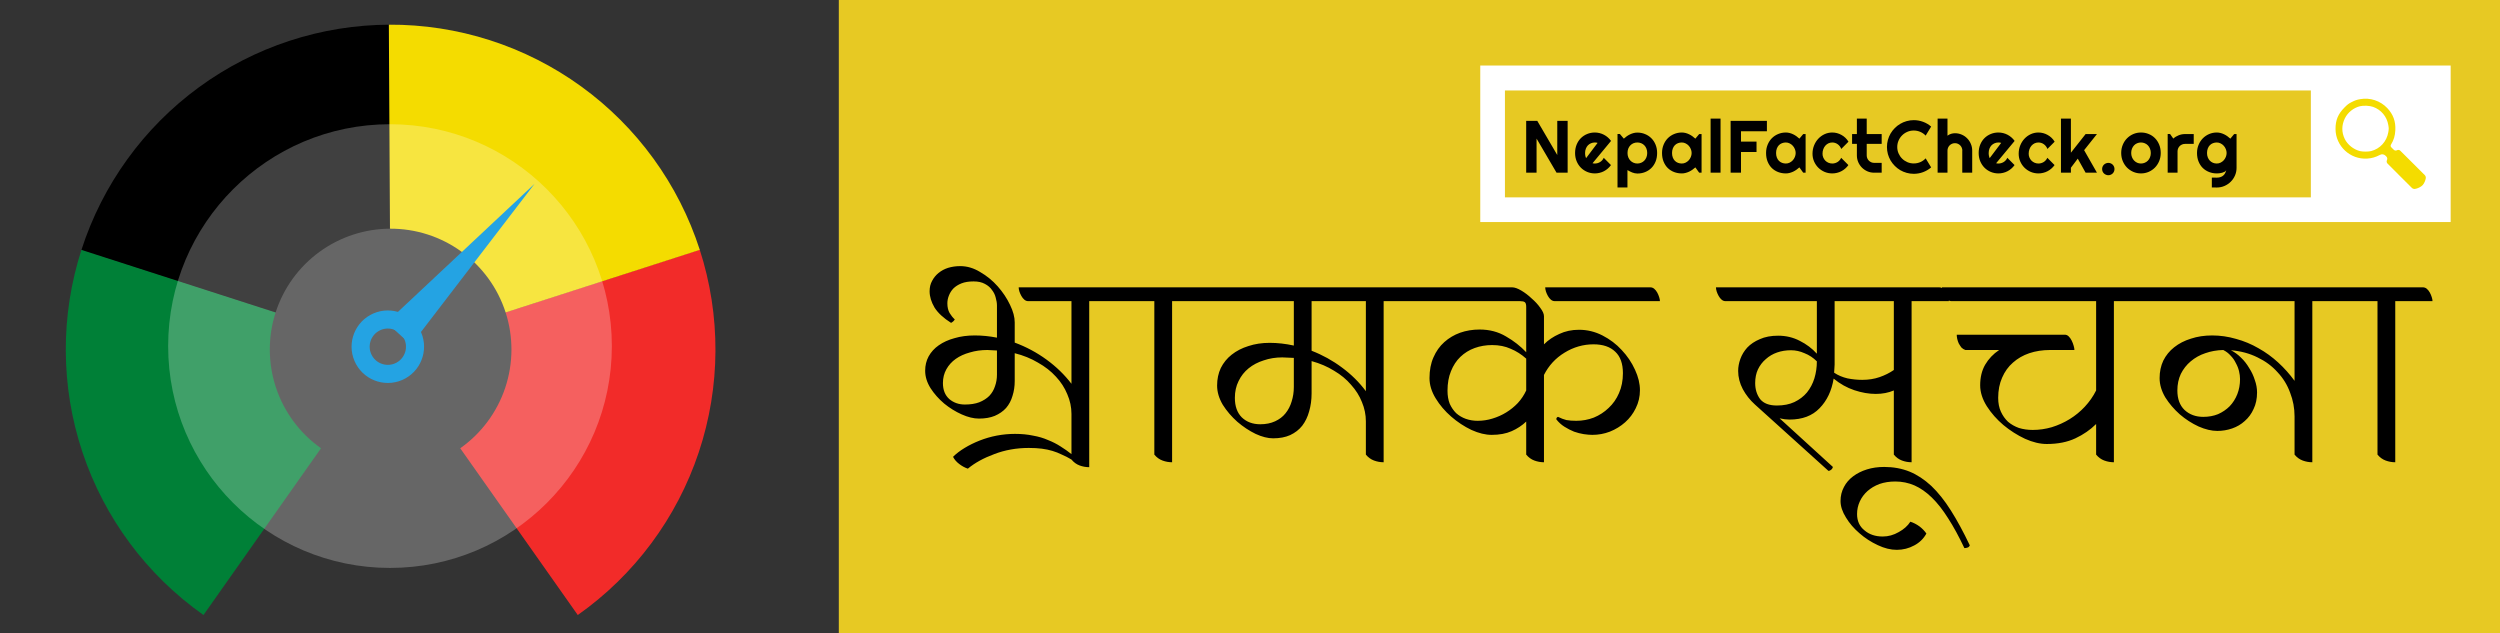 <svg width="304" height="77" viewBox="0 0 304 77" fill="none" xmlns="http://www.w3.org/2000/svg">
<rect x="0" y="0" width="304" height="77" fill="#333333" stroke="none"/>
<g clip-path="url(#clip0)">
<rect x="102" width="202" height="77" fill="#E7C923"/>
<path d="M116.76 32.36C117.6 32.36 118.41 32.6 119.19 33.08C119.99 33.54 120.7 34.12 121.32 34.82C121.94 35.52 122.44 36.27 122.82 37.07C123.2 37.85 123.39 38.56 123.39 39.2V41.66C124.79 42.18 126.08 42.87 127.26 43.73C128.44 44.59 129.45 45.57 130.29 46.67V36.62H125.04C124.86 36.62 124.7 36.56 124.56 36.44C124.42 36.32 124.3 36.17 124.2 35.99C124.1 35.81 124.02 35.63 123.96 35.45C123.9 35.25 123.87 35.08 123.87 34.94H135.81C135.99 34.94 136.15 35 136.29 35.12C136.43 35.24 136.55 35.39 136.65 35.57C136.75 35.75 136.83 35.94 136.89 36.14C136.95 36.32 136.98 36.48 136.98 36.62H132.45V56.81C132.05 56.81 131.66 56.74 131.28 56.6C130.9 56.46 130.57 56.22 130.29 55.88C129.89 55.64 129.5 55.44 129.12 55.28C128.76 55.1 128.38 54.95 127.98 54.83C127.58 54.71 127.15 54.62 126.69 54.56C126.23 54.5 125.7 54.47 125.1 54.47C123.6 54.47 122.2 54.72 120.9 55.22C119.6 55.7 118.53 56.29 117.69 56.99C117.33 56.87 116.98 56.68 116.64 56.42C116.3 56.16 116.05 55.87 115.89 55.55C116.27 55.17 116.74 54.81 117.3 54.47C117.86 54.13 118.47 53.83 119.13 53.57C119.79 53.31 120.48 53.11 121.2 52.97C121.94 52.83 122.68 52.76 123.42 52.76C124.22 52.76 124.95 52.83 125.61 52.97C126.29 53.09 126.9 53.27 127.44 53.51C128 53.73 128.51 53.99 128.97 54.29C129.45 54.59 129.89 54.9 130.29 55.22V50.33C130.29 49.51 130.12 48.71 129.78 47.93C129.46 47.15 129 46.44 128.4 45.8C127.8 45.14 127.07 44.57 126.21 44.09C125.37 43.59 124.43 43.21 123.39 42.95V46.34C123.39 46.98 123.3 47.58 123.12 48.14C122.96 48.7 122.7 49.19 122.34 49.61C121.98 50.01 121.52 50.33 120.96 50.57C120.42 50.79 119.78 50.9 119.04 50.9C118.4 50.9 117.7 50.73 116.94 50.39C116.18 50.05 115.47 49.61 114.81 49.07C114.15 48.51 113.6 47.89 113.16 47.21C112.72 46.51 112.5 45.8 112.5 45.08C112.5 44.44 112.64 43.86 112.92 43.34C113.22 42.8 113.63 42.35 114.15 41.99C114.69 41.61 115.33 41.32 116.07 41.12C116.81 40.9 117.63 40.79 118.53 40.79C119.43 40.79 120.33 40.88 121.23 41.06V37.16C121.23 36.86 121.18 36.54 121.08 36.2C121 35.86 120.85 35.55 120.63 35.27C120.43 34.97 120.14 34.72 119.76 34.52C119.4 34.32 118.94 34.22 118.38 34.22C117.8 34.22 117.31 34.3 116.91 34.46C116.51 34.62 116.18 34.83 115.92 35.09C115.68 35.35 115.5 35.64 115.38 35.96C115.26 36.26 115.2 36.57 115.2 36.89C115.2 37.35 115.29 37.74 115.47 38.06C115.65 38.36 115.86 38.62 116.1 38.84C116.02 39 115.87 39.14 115.65 39.26C114.73 38.68 114.06 38.06 113.64 37.4C113.24 36.72 113.04 36.06 113.04 35.42C113.04 34.94 113.14 34.52 113.34 34.16C113.54 33.78 113.8 33.46 114.12 33.2C114.46 32.92 114.85 32.71 115.29 32.57C115.75 32.43 116.24 32.36 116.76 32.36ZM117.33 49.19C118.01 49.19 118.59 49.1 119.07 48.92C119.57 48.72 119.98 48.46 120.3 48.14C120.62 47.8 120.85 47.41 120.99 46.97C121.15 46.53 121.23 46.06 121.23 45.56V42.62C121.03 42.6 120.83 42.59 120.63 42.59C120.45 42.57 120.26 42.56 120.06 42.56C119.3 42.56 118.59 42.66 117.93 42.86C117.27 43.04 116.7 43.3 116.22 43.64C115.74 43.98 115.36 44.4 115.08 44.9C114.8 45.4 114.66 45.96 114.66 46.58C114.66 47.42 114.92 48.07 115.44 48.53C115.96 48.97 116.59 49.19 117.33 49.19ZM142.527 36.62V56.21C142.127 56.21 141.737 56.14 141.357 56C140.977 55.86 140.647 55.62 140.367 55.28V36.62H136.707C136.527 36.62 136.367 36.56 136.227 36.44C136.087 36.32 135.967 36.17 135.867 35.99C135.767 35.81 135.687 35.63 135.627 35.45C135.567 35.25 135.537 35.08 135.537 34.94H145.887C146.067 34.94 146.227 35 146.367 35.12C146.507 35.24 146.627 35.39 146.727 35.57C146.827 35.75 146.907 35.94 146.967 36.14C147.027 36.32 147.057 36.48 147.057 36.62H142.527ZM154.81 53.3C154.17 53.3 153.46 53.12 152.68 52.76C151.9 52.38 151.16 51.89 150.46 51.29C149.76 50.67 149.17 49.98 148.69 49.22C148.23 48.44 148 47.66 148 46.88C148 46.1 148.15 45.39 148.45 44.75C148.77 44.11 149.21 43.57 149.77 43.13C150.35 42.67 151.03 42.32 151.81 42.08C152.59 41.82 153.45 41.69 154.39 41.69C155.35 41.69 156.33 41.8 157.33 42.02V36.62H146.8C146.62 36.62 146.46 36.56 146.32 36.44C146.18 36.32 146.06 36.17 145.96 35.99C145.86 35.81 145.78 35.63 145.72 35.45C145.66 35.25 145.63 35.08 145.63 34.94H171.61C171.79 34.94 171.95 35 172.09 35.12C172.23 35.24 172.35 35.39 172.45 35.57C172.55 35.75 172.63 35.94 172.69 36.14C172.75 36.32 172.78 36.48 172.78 36.62H168.25V56.21C167.85 56.21 167.46 56.14 167.08 56C166.7 55.86 166.37 55.62 166.09 55.28V51.23C166.09 50.43 165.93 49.65 165.61 48.89C165.31 48.13 164.87 47.43 164.29 46.79C163.73 46.13 163.04 45.56 162.22 45.08C161.42 44.58 160.51 44.19 159.49 43.91V47.84C159.49 48.62 159.39 49.35 159.19 50.03C159.01 50.69 158.73 51.27 158.35 51.77C157.97 52.25 157.48 52.63 156.88 52.91C156.3 53.17 155.61 53.3 154.81 53.3ZM159.49 42.65C160.83 43.17 162.06 43.85 163.18 44.69C164.32 45.53 165.29 46.49 166.09 47.57V36.62H159.49V42.65ZM153.25 51.59C153.93 51.59 154.53 51.47 155.05 51.23C155.57 50.99 155.99 50.67 156.31 50.27C156.65 49.85 156.9 49.37 157.06 48.83C157.24 48.27 157.33 47.68 157.33 47.06V43.52C157.11 43.5 156.88 43.49 156.64 43.49C156.4 43.47 156.16 43.46 155.92 43.46C155.12 43.46 154.37 43.58 153.67 43.82C152.97 44.04 152.36 44.36 151.84 44.78C151.32 45.2 150.91 45.72 150.61 46.34C150.31 46.94 150.16 47.62 150.16 48.38C150.16 49.4 150.44 50.19 151 50.75C151.58 51.31 152.33 51.59 153.25 51.59ZM185.587 51.26C185.087 51.74 184.497 52.13 183.817 52.43C183.137 52.73 182.327 52.88 181.387 52.88C180.627 52.88 179.807 52.68 178.927 52.28C178.047 51.86 177.227 51.32 176.467 50.66C175.707 50 175.077 49.26 174.577 48.44C174.077 47.62 173.827 46.8 173.827 45.98C173.827 45.02 173.987 44.18 174.307 43.46C174.627 42.72 175.067 42.1 175.627 41.6C176.187 41.1 176.827 40.72 177.547 40.46C178.287 40.2 179.077 40.07 179.917 40.07C181.117 40.07 182.187 40.35 183.127 40.91C184.067 41.45 184.887 42.09 185.587 42.83V37.31C185.587 37.01 185.527 36.82 185.407 36.74C185.307 36.66 185.117 36.62 184.837 36.62H172.507C172.327 36.62 172.167 36.56 172.027 36.44C171.887 36.32 171.767 36.17 171.667 35.99C171.567 35.81 171.487 35.63 171.427 35.45C171.367 35.25 171.337 35.08 171.337 34.94H183.877C184.177 34.94 184.547 35.07 184.987 35.33C185.427 35.59 185.847 35.91 186.247 36.29C186.667 36.65 187.017 37.03 187.297 37.43C187.597 37.83 187.747 38.17 187.747 38.45V41.87C188.267 41.35 188.887 40.93 189.607 40.61C190.327 40.27 191.127 40.1 192.007 40.1C193.007 40.1 193.957 40.33 194.857 40.79C195.757 41.25 196.537 41.84 197.197 42.56C197.877 43.28 198.417 44.08 198.817 44.96C199.217 45.82 199.417 46.65 199.417 47.45C199.417 48.23 199.247 48.96 198.907 49.64C198.587 50.3 198.157 50.87 197.617 51.35C197.077 51.83 196.457 52.21 195.757 52.49C195.077 52.75 194.367 52.88 193.627 52.88C193.327 52.88 192.977 52.85 192.577 52.79C192.197 52.73 191.807 52.63 191.407 52.49C191.007 52.33 190.617 52.13 190.237 51.89C189.857 51.65 189.527 51.35 189.247 50.99C189.247 50.83 189.317 50.73 189.457 50.69C189.817 50.87 190.157 51 190.477 51.08C190.817 51.14 191.217 51.17 191.677 51.17C192.417 51.17 193.127 51.04 193.807 50.78C194.487 50.5 195.087 50.11 195.607 49.61C196.147 49.11 196.567 48.51 196.867 47.81C197.187 47.09 197.347 46.28 197.347 45.38C197.347 44.22 197.037 43.35 196.417 42.77C195.797 42.17 194.917 41.87 193.777 41.87C192.517 41.87 191.337 42.21 190.237 42.89C189.157 43.55 188.327 44.45 187.747 45.59V56.21C187.347 56.21 186.957 56.14 186.577 56C186.197 55.86 185.867 55.62 185.587 55.28V51.26ZM179.677 51.17C180.297 51.17 180.897 51.08 181.477 50.9C182.077 50.72 182.637 50.47 183.157 50.15C183.677 49.83 184.147 49.45 184.567 49.01C184.987 48.55 185.327 48.04 185.587 47.48V43.61C185.007 43.09 184.377 42.69 183.697 42.41C183.037 42.11 182.287 41.96 181.447 41.96C180.687 41.96 179.977 42.08 179.317 42.32C178.657 42.56 178.077 42.92 177.577 43.4C177.097 43.86 176.717 44.44 176.437 45.14C176.157 45.82 176.017 46.61 176.017 47.51C176.017 48.11 176.107 48.64 176.287 49.1C176.487 49.54 176.747 49.92 177.067 50.24C177.407 50.54 177.797 50.77 178.237 50.93C178.697 51.09 179.177 51.17 179.677 51.17ZM200.677 34.94C200.857 34.94 201.017 35 201.157 35.12C201.297 35.24 201.417 35.39 201.517 35.57C201.617 35.75 201.697 35.94 201.757 36.14C201.817 36.32 201.847 36.48 201.847 36.62H189.067C188.887 36.62 188.727 36.56 188.587 36.44C188.447 36.32 188.327 36.17 188.227 35.99C188.127 35.81 188.047 35.63 187.987 35.45C187.927 35.25 187.897 35.08 187.897 34.94H200.677ZM209.83 36.62C209.65 36.62 209.49 36.56 209.35 36.44C209.21 36.32 209.09 36.17 208.99 35.99C208.89 35.81 208.81 35.63 208.75 35.45C208.69 35.25 208.66 35.08 208.66 34.94H235.81C235.99 34.94 236.15 35 236.29 35.12C236.43 35.24 236.55 35.39 236.65 35.57C236.75 35.75 236.83 35.94 236.89 36.14C236.95 36.32 236.98 36.48 236.98 36.62H232.45V56.21C232.05 56.21 231.66 56.14 231.28 56C230.9 55.86 230.57 55.62 230.29 55.28V47.48C229.63 47.76 228.9 47.9 228.1 47.9C227.26 47.9 226.39 47.75 225.49 47.45C224.59 47.15 223.75 46.68 222.97 46.04C222.73 47.52 222.16 48.72 221.26 49.64C220.38 50.56 219.16 51.02 217.6 51.02C217.24 51.02 216.84 50.97 216.4 50.87L222.88 56.78C222.84 56.94 222.76 57.06 222.64 57.14C222.54 57.22 222.44 57.26 222.34 57.26L213.4 49.19C212.8 48.65 212.31 48.03 211.93 47.33C211.55 46.61 211.36 45.87 211.36 45.11C211.36 44.63 211.45 44.14 211.63 43.64C211.81 43.14 212.09 42.68 212.47 42.26C212.87 41.84 213.38 41.5 214 41.24C214.62 40.96 215.36 40.82 216.22 40.82C217.18 40.82 218.06 41.03 218.86 41.45C219.66 41.85 220.35 42.37 220.93 43.01V36.62H209.83ZM223.09 36.62V44.33C223.09 44.49 223.08 44.66 223.06 44.84C223.06 45 223.05 45.16 223.03 45.32C223.51 45.64 224.05 45.87 224.65 46.01C225.25 46.13 225.85 46.19 226.45 46.19C227.21 46.19 227.91 46.08 228.55 45.86C229.19 45.64 229.77 45.35 230.29 44.99V36.62H223.09ZM216.07 49.31C216.89 49.31 217.6 49.17 218.2 48.89C218.82 48.59 219.33 48.2 219.73 47.72C220.13 47.22 220.43 46.65 220.63 46.01C220.83 45.35 220.93 44.66 220.93 43.94C220.49 43.5 219.99 43.17 219.43 42.95C218.89 42.71 218.34 42.59 217.78 42.59C217.18 42.59 216.62 42.68 216.1 42.86C215.58 43.04 215.12 43.31 214.72 43.67C214.32 44.01 214 44.43 213.76 44.93C213.54 45.41 213.43 45.96 213.43 46.58C213.43 47.34 213.63 47.99 214.03 48.53C214.45 49.05 215.13 49.31 216.07 49.31ZM223.809 60.92C223.809 60.3 223.949 59.73 224.229 59.21C224.489 58.71 224.859 58.28 225.339 57.92C225.819 57.56 226.379 57.28 227.019 57.08C227.659 56.88 228.359 56.78 229.119 56.78C230.239 56.78 231.269 56.97 232.209 57.35C233.129 57.73 234.009 58.31 234.849 59.09C235.669 59.87 236.459 60.86 237.219 62.06C237.979 63.26 238.749 64.68 239.529 66.32C239.449 66.48 239.349 66.57 239.229 66.59C239.109 66.63 238.989 66.65 238.869 66.65C238.209 65.25 237.549 64.04 236.889 63.02C236.249 62 235.589 61.16 234.909 60.5C234.229 59.84 233.529 59.35 232.809 59.03C232.069 58.71 231.289 58.55 230.469 58.55C229.769 58.55 229.129 58.65 228.549 58.85C227.969 59.07 227.479 59.36 227.079 59.72C226.679 60.08 226.369 60.5 226.149 60.98C225.929 61.46 225.819 61.97 225.819 62.51C225.819 63.35 226.119 64.01 226.719 64.49C227.299 64.99 228.039 65.24 228.939 65.24C229.619 65.24 230.269 65.06 230.889 64.7C231.509 64.36 231.979 63.94 232.299 63.44C232.679 63.56 233.049 63.75 233.409 64.01C233.749 64.27 234.029 64.56 234.249 64.88C233.909 65.5 233.419 65.98 232.779 66.32C232.119 66.68 231.409 66.86 230.649 66.86C229.909 66.86 229.139 66.67 228.339 66.29C227.519 65.91 226.779 65.43 226.119 64.85C225.439 64.27 224.889 63.63 224.469 62.93C224.029 62.23 223.809 61.56 223.809 60.92ZM257.049 36.62V56.21C256.649 56.21 256.259 56.14 255.879 56C255.499 55.86 255.169 55.62 254.889 55.28V51.56C254.189 52.26 253.349 52.84 252.369 53.3C251.389 53.76 250.229 53.99 248.889 53.99C248.069 53.99 247.189 53.78 246.249 53.36C245.309 52.92 244.429 52.36 243.609 51.68C242.809 51 242.139 50.24 241.599 49.4C241.059 48.54 240.789 47.69 240.789 46.85C240.789 45.89 240.989 45.06 241.389 44.36C241.809 43.64 242.379 43.04 243.099 42.56H238.989C238.809 42.5 238.649 42.4 238.509 42.26C238.389 42.1 238.279 41.93 238.179 41.75C238.099 41.57 238.039 41.39 237.999 41.21C237.959 41.01 237.939 40.84 237.939 40.7H251.079C251.259 40.7 251.419 40.77 251.559 40.91C251.699 41.05 251.819 41.22 251.919 41.42C252.019 41.62 252.099 41.83 252.159 42.05C252.219 42.25 252.249 42.42 252.249 42.56H249.279C248.379 42.56 247.539 42.69 246.759 42.95C245.999 43.21 245.339 43.59 244.779 44.09C244.219 44.57 243.779 45.18 243.459 45.92C243.139 46.64 242.979 47.46 242.979 48.38C242.979 49.02 243.089 49.58 243.309 50.06C243.529 50.54 243.819 50.95 244.179 51.29C244.559 51.61 244.999 51.86 245.499 52.04C246.019 52.2 246.579 52.28 247.179 52.28C247.959 52.28 248.729 52.17 249.489 51.95C250.269 51.71 250.999 51.38 251.679 50.96C252.359 50.54 252.969 50.04 253.509 49.46C254.069 48.86 254.529 48.2 254.889 47.48V36.62H237.309C237.129 36.62 236.969 36.56 236.829 36.44C236.689 36.32 236.569 36.17 236.469 35.99C236.369 35.81 236.289 35.63 236.229 35.45C236.169 35.25 236.139 35.08 236.139 34.94H260.409C260.589 34.94 260.749 35 260.889 35.12C261.029 35.24 261.149 35.39 261.249 35.57C261.349 35.75 261.429 35.94 261.489 36.14C261.549 36.32 261.579 36.48 261.579 36.62H257.049ZM279.018 50.63C279.018 49.63 278.838 48.67 278.478 47.75C278.138 46.81 277.628 45.98 276.948 45.26C276.288 44.52 275.478 43.92 274.518 43.46C273.558 42.98 272.478 42.69 271.278 42.59C271.718 42.81 272.128 43.11 272.508 43.49C272.888 43.85 273.218 44.27 273.498 44.75C273.798 45.21 274.028 45.7 274.188 46.22C274.368 46.72 274.458 47.22 274.458 47.72C274.458 48.48 274.318 49.15 274.038 49.73C273.778 50.31 273.418 50.8 272.958 51.2C272.518 51.6 272.008 51.9 271.428 52.1C270.848 52.3 270.248 52.4 269.628 52.4C268.928 52.4 268.168 52.22 267.348 51.86C266.528 51.48 265.768 50.99 265.068 50.39C264.368 49.77 263.778 49.08 263.298 48.32C262.838 47.54 262.608 46.76 262.608 45.98C262.608 45.2 262.758 44.49 263.058 43.85C263.378 43.21 263.818 42.67 264.378 42.23C264.958 41.77 265.638 41.42 266.418 41.18C267.198 40.92 268.058 40.79 268.998 40.79C269.978 40.79 270.948 40.93 271.908 41.21C272.868 41.47 273.778 41.85 274.638 42.35C275.498 42.83 276.298 43.41 277.038 44.09C277.778 44.77 278.438 45.51 279.018 46.31V36.62H261.288C261.108 36.62 260.948 36.56 260.808 36.44C260.668 36.32 260.548 36.17 260.448 35.99C260.348 35.81 260.278 35.63 260.238 35.45C260.178 35.25 260.148 35.08 260.148 34.94H284.538C284.698 34.94 284.848 35 284.988 35.12C285.128 35.24 285.248 35.39 285.348 35.57C285.468 35.75 285.558 35.94 285.618 36.14C285.678 36.32 285.708 36.48 285.708 36.62H281.178V56.21C280.778 56.21 280.388 56.14 280.008 56C279.628 55.86 279.298 55.62 279.018 55.28V50.63ZM272.388 46.1C272.388 45.8 272.348 45.48 272.268 45.14C272.188 44.8 272.058 44.47 271.878 44.15C271.718 43.81 271.508 43.51 271.248 43.25C271.008 42.97 270.708 42.74 270.348 42.56C269.568 42.58 268.838 42.71 268.158 42.95C267.498 43.17 266.908 43.5 266.388 43.94C265.888 44.36 265.488 44.87 265.188 45.47C264.908 46.07 264.768 46.74 264.768 47.48C264.768 48.5 265.058 49.29 265.638 49.85C266.238 50.41 266.998 50.69 267.918 50.69C268.578 50.69 269.178 50.58 269.718 50.36C270.258 50.12 270.728 49.8 271.128 49.4C271.528 48.98 271.838 48.49 272.058 47.93C272.278 47.37 272.388 46.76 272.388 46.1ZM291.263 36.62V56.21C290.863 56.21 290.473 56.14 290.093 56C289.713 55.86 289.383 55.62 289.103 55.28V36.62H285.443C285.263 36.62 285.103 36.56 284.963 36.44C284.823 36.32 284.703 36.17 284.603 35.99C284.503 35.81 284.423 35.63 284.363 35.45C284.303 35.25 284.273 35.08 284.273 34.94H294.623C294.803 34.94 294.963 35 295.103 35.12C295.243 35.24 295.363 35.39 295.463 35.57C295.563 35.75 295.643 35.94 295.703 36.14C295.763 36.32 295.793 36.48 295.793 36.62H291.263Z" fill="black"/>
<path fill-rule="evenodd" clip-rule="evenodd" d="M298 7.968H180V27H298V7.968ZM281 11H183V24H281V11Z" fill="white"/>
<path d="M287.008 12.056C286.56 12.137 286.397 12.192 285.927 12.431C285.592 12.602 285.443 12.715 285.09 13.071C284.312 13.852 283.996 14.605 284 15.688C284.009 17.767 285.787 19.423 287.863 19.283C288.41 19.247 288.862 19.116 289.373 18.85L289.415 18.828C289.635 18.712 289.904 18.754 290.079 18.931V18.931L290.186 19.039C290.298 19.153 290.326 19.325 290.255 19.468V19.468V19.468C290.185 19.611 290.213 19.783 290.326 19.895L291.784 21.354L293.274 22.839C293.375 22.941 293.518 22.99 293.661 22.973V22.973C293.964 22.937 294.412 22.716 294.593 22.513C294.783 22.296 294.946 21.931 294.977 21.656V21.656C294.992 21.519 294.943 21.383 294.846 21.286L293.349 19.793L291.87 18.322C291.766 18.218 291.605 18.196 291.477 18.268V18.268V18.268C291.348 18.34 291.188 18.318 291.084 18.214L290.948 18.079L290.774 17.903C290.693 17.821 290.679 17.694 290.74 17.596V17.596C291.092 17.005 291.237 16.527 291.273 15.819C291.323 14.759 291.015 13.911 290.296 13.148C289.455 12.255 288.202 11.84 287.008 12.056ZM288.564 12.995C289.545 13.338 290.242 14.168 290.418 15.205C290.486 15.611 290.486 15.674 290.418 16.08C290.224 17.208 289.414 18.097 288.324 18.372C287.98 18.457 287.311 18.457 286.967 18.372C286.194 18.178 285.461 17.591 285.126 16.906C284.724 16.08 284.728 15.223 285.14 14.38C285.488 13.676 286.189 13.112 286.967 12.918C287.393 12.81 288.148 12.846 288.564 12.995Z" fill="#F4DC00"/>
<path d="M190.625 21H189.276L186.846 16.852V21H185.584V14.698H186.934L189.364 18.851V14.698H190.625V21ZM193.653 19.849C193.7 19.863 193.746 19.873 193.793 19.879C193.84 19.882 193.887 19.884 193.934 19.884C194.051 19.884 194.164 19.868 194.272 19.835C194.381 19.803 194.482 19.758 194.576 19.699C194.672 19.638 194.757 19.564 194.83 19.48C194.907 19.392 194.968 19.295 195.015 19.189L195.894 20.073C195.783 20.231 195.654 20.373 195.507 20.499C195.364 20.625 195.207 20.732 195.037 20.82C194.87 20.908 194.693 20.974 194.505 21.018C194.321 21.064 194.13 21.088 193.934 21.088C193.603 21.088 193.291 21.026 192.998 20.903C192.708 20.78 192.453 20.609 192.233 20.389C192.016 20.169 191.845 19.909 191.719 19.607C191.593 19.302 191.53 18.968 191.53 18.605C191.53 18.233 191.593 17.893 191.719 17.585C191.845 17.278 192.016 17.016 192.233 16.799C192.453 16.582 192.708 16.414 192.998 16.294C193.291 16.173 193.603 16.113 193.934 16.113C194.13 16.113 194.322 16.137 194.51 16.184C194.697 16.23 194.874 16.298 195.041 16.386C195.211 16.474 195.369 16.582 195.516 16.711C195.662 16.837 195.791 16.979 195.903 17.137L193.653 19.849ZM194.268 17.375C194.212 17.354 194.157 17.341 194.101 17.335C194.048 17.329 193.992 17.326 193.934 17.326C193.77 17.326 193.615 17.357 193.468 17.419C193.325 17.477 193.199 17.562 193.09 17.673C192.985 17.785 192.901 17.919 192.84 18.078C192.778 18.233 192.747 18.409 192.747 18.605C192.747 18.649 192.749 18.699 192.752 18.754C192.758 18.81 192.765 18.867 192.774 18.926C192.785 18.981 192.799 19.036 192.813 19.088C192.828 19.141 192.847 19.188 192.87 19.229L194.268 17.375ZM197.898 22.793H196.689V16.294H196.979L197.458 16.86C197.567 16.758 197.685 16.661 197.814 16.57C197.943 16.48 198.076 16.402 198.214 16.337C198.355 16.27 198.5 16.217 198.649 16.179C198.798 16.141 198.949 16.122 199.102 16.122C199.433 16.122 199.743 16.182 200.033 16.302C200.326 16.419 200.581 16.586 200.798 16.803C201.018 17.02 201.191 17.282 201.317 17.59C201.443 17.895 201.506 18.233 201.506 18.605C201.506 18.992 201.443 19.34 201.317 19.651C201.191 19.959 201.018 20.221 200.798 20.438C200.581 20.651 200.326 20.815 200.033 20.93C199.743 21.044 199.433 21.101 199.102 21.101C198.996 21.101 198.891 21.089 198.785 21.066C198.683 21.043 198.58 21.012 198.478 20.974C198.378 20.933 198.278 20.887 198.179 20.837C198.082 20.788 197.988 20.736 197.898 20.684V22.793ZM200.301 18.605C200.301 18.406 200.269 18.227 200.205 18.069C200.143 17.911 200.058 17.777 199.95 17.669C199.841 17.558 199.714 17.473 199.568 17.414C199.421 17.355 199.266 17.326 199.102 17.326C198.938 17.326 198.782 17.355 198.636 17.414C198.492 17.473 198.366 17.558 198.258 17.669C198.15 17.777 198.063 17.911 197.999 18.069C197.937 18.227 197.906 18.406 197.906 18.605C197.906 18.795 197.937 18.97 197.999 19.128C198.063 19.286 198.15 19.421 198.258 19.532C198.366 19.644 198.492 19.73 198.636 19.791C198.782 19.853 198.938 19.884 199.102 19.884C199.266 19.884 199.421 19.853 199.568 19.791C199.714 19.73 199.841 19.644 199.95 19.532C200.058 19.421 200.143 19.286 200.205 19.128C200.269 18.97 200.301 18.795 200.301 18.605ZM206.911 21H206.621L206.155 20.354C206.04 20.456 205.919 20.553 205.79 20.644C205.664 20.732 205.531 20.81 205.39 20.877C205.249 20.941 205.104 20.993 204.955 21.031C204.809 21.069 204.659 21.088 204.507 21.088C204.176 21.088 203.864 21.032 203.571 20.921C203.281 20.81 203.026 20.648 202.806 20.438C202.589 20.224 202.418 19.963 202.292 19.655C202.166 19.348 202.103 18.998 202.103 18.605C202.103 18.239 202.166 17.903 202.292 17.599C202.418 17.291 202.589 17.027 202.806 16.808C203.026 16.588 203.281 16.418 203.571 16.298C203.864 16.175 204.176 16.113 204.507 16.113C204.659 16.113 204.81 16.132 204.959 16.17C205.109 16.209 205.254 16.261 205.394 16.329C205.535 16.396 205.668 16.475 205.794 16.566C205.923 16.657 206.043 16.755 206.155 16.86L206.621 16.302H206.911V21ZM205.702 18.605C205.702 18.441 205.67 18.283 205.605 18.13C205.544 17.975 205.459 17.839 205.351 17.722C205.242 17.602 205.115 17.506 204.968 17.436C204.825 17.363 204.671 17.326 204.507 17.326C204.343 17.326 204.187 17.354 204.041 17.41C203.897 17.465 203.771 17.547 203.663 17.656C203.558 17.764 203.474 17.899 203.413 18.06C203.351 18.218 203.32 18.4 203.32 18.605C203.32 18.81 203.351 18.993 203.413 19.154C203.474 19.312 203.558 19.446 203.663 19.554C203.771 19.663 203.897 19.745 204.041 19.8C204.187 19.856 204.343 19.884 204.507 19.884C204.671 19.884 204.825 19.849 204.968 19.778C205.115 19.705 205.242 19.61 205.351 19.493C205.459 19.373 205.544 19.236 205.605 19.084C205.67 18.929 205.702 18.769 205.702 18.605ZM209.218 21H208.009V14.421H209.218V21ZM211.705 21H210.443V14.698H214.856V15.96H211.705V17.221H213.594V18.482H211.705V21ZM219.562 21H219.272L218.806 20.354C218.692 20.456 218.57 20.553 218.441 20.644C218.315 20.732 218.182 20.81 218.041 20.877C217.901 20.941 217.756 20.993 217.606 21.031C217.46 21.069 217.31 21.088 217.158 21.088C216.827 21.088 216.515 21.032 216.222 20.921C215.932 20.81 215.677 20.648 215.457 20.438C215.241 20.224 215.069 19.963 214.943 19.655C214.817 19.348 214.754 18.998 214.754 18.605C214.754 18.239 214.817 17.903 214.943 17.599C215.069 17.291 215.241 17.027 215.457 16.808C215.677 16.588 215.932 16.418 216.222 16.298C216.515 16.175 216.827 16.113 217.158 16.113C217.31 16.113 217.461 16.132 217.611 16.17C217.76 16.209 217.905 16.261 218.046 16.329C218.186 16.396 218.32 16.475 218.446 16.566C218.575 16.657 218.695 16.755 218.806 16.86L219.272 16.302H219.562V21ZM218.353 18.605C218.353 18.441 218.321 18.283 218.257 18.13C218.195 17.975 218.11 17.839 218.002 17.722C217.893 17.602 217.766 17.506 217.62 17.436C217.476 17.363 217.322 17.326 217.158 17.326C216.994 17.326 216.839 17.354 216.692 17.41C216.549 17.465 216.423 17.547 216.314 17.656C216.209 17.764 216.125 17.899 216.064 18.06C216.002 18.218 215.972 18.4 215.972 18.605C215.972 18.81 216.002 18.993 216.064 19.154C216.125 19.312 216.209 19.446 216.314 19.554C216.423 19.663 216.549 19.745 216.692 19.8C216.839 19.856 216.994 19.884 217.158 19.884C217.322 19.884 217.476 19.849 217.62 19.778C217.766 19.705 217.893 19.61 218.002 19.493C218.11 19.373 218.195 19.236 218.257 19.084C218.321 18.929 218.353 18.769 218.353 18.605ZM224.774 17.23L223.895 18.113C223.851 17.99 223.791 17.88 223.715 17.783C223.638 17.684 223.552 17.6 223.455 17.533C223.362 17.465 223.259 17.414 223.148 17.379C223.036 17.344 222.922 17.326 222.805 17.326C222.641 17.326 222.486 17.36 222.339 17.427C222.196 17.495 222.07 17.59 221.961 17.713C221.856 17.833 221.772 17.977 221.711 18.144C221.649 18.311 221.618 18.495 221.618 18.697C221.618 18.861 221.649 19.015 221.711 19.159C221.772 19.302 221.856 19.428 221.961 19.537C222.07 19.645 222.196 19.73 222.339 19.791C222.486 19.853 222.641 19.884 222.805 19.884C222.922 19.884 223.035 19.868 223.143 19.835C223.252 19.803 223.353 19.758 223.447 19.699C223.543 19.638 223.628 19.564 223.701 19.48C223.778 19.392 223.839 19.295 223.886 19.189L224.765 20.073C224.654 20.231 224.525 20.373 224.378 20.499C224.235 20.625 224.078 20.732 223.908 20.82C223.741 20.908 223.564 20.974 223.376 21.018C223.192 21.064 223.001 21.088 222.805 21.088C222.474 21.088 222.162 21.026 221.869 20.903C221.579 20.777 221.324 20.606 221.104 20.389C220.887 20.172 220.716 19.919 220.59 19.629C220.464 19.339 220.401 19.028 220.401 18.697C220.401 18.337 220.464 18 220.59 17.686C220.716 17.373 220.887 17.101 221.104 16.869C221.324 16.635 221.579 16.45 221.869 16.315C222.162 16.181 222.474 16.113 222.805 16.113C223.001 16.113 223.193 16.138 223.381 16.188C223.571 16.238 223.751 16.311 223.921 16.408C224.094 16.502 224.252 16.617 224.396 16.755C224.542 16.893 224.668 17.051 224.774 17.23ZM227.902 21C227.612 21 227.34 20.946 227.085 20.837C226.83 20.726 226.606 20.575 226.413 20.385C226.222 20.191 226.071 19.967 225.96 19.712C225.852 19.457 225.797 19.185 225.797 18.895V17.498H225.213V16.302H225.797V14.421H226.993V16.302H228.812V17.498H226.993V18.895C226.993 19.021 227.016 19.14 227.063 19.251C227.11 19.359 227.174 19.455 227.256 19.537C227.338 19.619 227.435 19.685 227.546 19.734C227.658 19.781 227.776 19.805 227.902 19.805H228.812V21H227.902ZM234.828 20.354C234.535 20.606 234.207 20.799 233.844 20.934C233.48 21.069 233.104 21.136 232.714 21.136C232.415 21.136 232.127 21.097 231.849 21.018C231.573 20.941 231.314 20.833 231.071 20.692C230.83 20.549 230.611 20.377 230.412 20.178C230.212 19.979 230.041 19.759 229.897 19.519C229.757 19.276 229.647 19.017 229.568 18.741C229.492 18.463 229.453 18.174 229.453 17.875C229.453 17.577 229.492 17.288 229.568 17.01C229.647 16.731 229.757 16.472 229.897 16.232C230.041 15.989 230.212 15.768 230.412 15.568C230.611 15.369 230.83 15.199 231.071 15.059C231.314 14.915 231.573 14.805 231.849 14.729C232.127 14.65 232.415 14.61 232.714 14.61C233.104 14.61 233.48 14.678 233.844 14.812C234.207 14.944 234.535 15.138 234.828 15.393L234.16 16.491C233.975 16.292 233.757 16.14 233.505 16.034C233.253 15.926 232.99 15.872 232.714 15.872C232.436 15.872 232.175 15.924 231.932 16.03C231.689 16.135 231.476 16.279 231.295 16.46C231.113 16.639 230.97 16.852 230.864 17.098C230.759 17.341 230.706 17.6 230.706 17.875C230.706 18.151 230.759 18.41 230.864 18.653C230.97 18.894 231.113 19.105 231.295 19.286C231.476 19.468 231.689 19.611 231.932 19.717C232.175 19.822 232.436 19.875 232.714 19.875C232.99 19.875 233.253 19.822 233.505 19.717C233.757 19.608 233.975 19.455 234.16 19.255L234.828 20.354ZM236.814 21H235.614V14.421H236.814V16.5C236.958 16.392 237.106 16.315 237.258 16.271C237.41 16.225 237.566 16.201 237.724 16.201C238.014 16.201 238.286 16.257 238.541 16.368C238.796 16.477 239.017 16.627 239.205 16.821C239.395 17.011 239.545 17.235 239.653 17.493C239.764 17.748 239.82 18.02 239.82 18.311V21H238.612V18.311H238.62C238.62 18.188 238.597 18.072 238.55 17.963C238.503 17.852 238.439 17.755 238.357 17.673C238.275 17.591 238.179 17.527 238.071 17.48C237.963 17.433 237.847 17.41 237.724 17.41C237.598 17.41 237.479 17.433 237.368 17.48C237.257 17.527 237.16 17.591 237.078 17.673C236.996 17.755 236.931 17.852 236.884 17.963C236.838 18.072 236.814 18.188 236.814 18.311V21ZM242.729 19.849C242.776 19.863 242.823 19.873 242.87 19.879C242.917 19.882 242.963 19.884 243.01 19.884C243.127 19.884 243.24 19.868 243.349 19.835C243.457 19.803 243.558 19.758 243.652 19.699C243.749 19.638 243.834 19.564 243.907 19.48C243.983 19.392 244.044 19.295 244.091 19.189L244.97 20.073C244.859 20.231 244.73 20.373 244.584 20.499C244.44 20.625 244.283 20.732 244.113 20.82C243.946 20.908 243.769 20.974 243.582 21.018C243.397 21.064 243.207 21.088 243.01 21.088C242.679 21.088 242.367 21.026 242.074 20.903C241.784 20.78 241.529 20.609 241.31 20.389C241.093 20.169 240.921 19.909 240.795 19.607C240.669 19.302 240.606 18.968 240.606 18.605C240.606 18.233 240.669 17.893 240.795 17.585C240.921 17.278 241.093 17.016 241.31 16.799C241.529 16.582 241.784 16.414 242.074 16.294C242.367 16.173 242.679 16.113 243.01 16.113C243.207 16.113 243.398 16.137 243.586 16.184C243.773 16.23 243.951 16.298 244.118 16.386C244.288 16.474 244.446 16.582 244.592 16.711C244.739 16.837 244.868 16.979 244.979 17.137L242.729 19.849ZM243.344 17.375C243.289 17.354 243.233 17.341 243.177 17.335C243.125 17.329 243.069 17.326 243.01 17.326C242.846 17.326 242.691 17.357 242.544 17.419C242.401 17.477 242.275 17.562 242.167 17.673C242.061 17.785 241.978 17.919 241.916 18.078C241.855 18.233 241.824 18.409 241.824 18.605C241.824 18.649 241.825 18.699 241.828 18.754C241.834 18.81 241.841 18.867 241.85 18.926C241.862 18.981 241.875 19.036 241.89 19.088C241.904 19.141 241.923 19.188 241.947 19.229L243.344 17.375ZM249.844 17.23L248.965 18.113C248.921 17.99 248.861 17.88 248.785 17.783C248.708 17.684 248.622 17.6 248.525 17.533C248.431 17.465 248.329 17.414 248.218 17.379C248.106 17.344 247.992 17.326 247.875 17.326C247.711 17.326 247.556 17.36 247.409 17.427C247.265 17.495 247.139 17.59 247.031 17.713C246.926 17.833 246.842 17.977 246.781 18.144C246.719 18.311 246.688 18.495 246.688 18.697C246.688 18.861 246.719 19.015 246.781 19.159C246.842 19.302 246.926 19.428 247.031 19.537C247.139 19.645 247.265 19.73 247.409 19.791C247.556 19.853 247.711 19.884 247.875 19.884C247.992 19.884 248.105 19.868 248.213 19.835C248.322 19.803 248.423 19.758 248.516 19.699C248.613 19.638 248.698 19.564 248.771 19.48C248.847 19.392 248.909 19.295 248.956 19.189L249.835 20.073C249.723 20.231 249.595 20.373 249.448 20.499C249.305 20.625 249.148 20.732 248.978 20.82C248.811 20.908 248.634 20.974 248.446 21.018C248.262 21.064 248.071 21.088 247.875 21.088C247.544 21.088 247.232 21.026 246.939 20.903C246.649 20.777 246.394 20.606 246.174 20.389C245.957 20.172 245.786 19.919 245.66 19.629C245.534 19.339 245.471 19.028 245.471 18.697C245.471 18.337 245.534 18 245.66 17.686C245.786 17.373 245.957 17.101 246.174 16.869C246.394 16.635 246.649 16.45 246.939 16.315C247.232 16.181 247.544 16.113 247.875 16.113C248.071 16.113 248.263 16.138 248.451 16.188C248.641 16.238 248.821 16.311 248.991 16.408C249.164 16.502 249.322 16.617 249.466 16.755C249.612 16.893 249.738 17.051 249.844 17.23ZM251.821 21H250.612V14.421H251.821V18.57L253.61 16.302H254.989L253.429 18.262L254.989 21H253.61L252.656 19.291L251.821 20.398V21ZM257.121 20.552C257.121 20.657 257.102 20.757 257.063 20.851C257.025 20.941 256.973 21.02 256.905 21.088C256.838 21.155 256.759 21.208 256.668 21.246C256.577 21.287 256.479 21.308 256.374 21.308C256.271 21.308 256.173 21.287 256.079 21.246C255.988 21.208 255.908 21.155 255.837 21.088C255.77 21.02 255.716 20.941 255.675 20.851C255.637 20.757 255.618 20.657 255.618 20.552C255.618 20.449 255.637 20.352 255.675 20.262C255.716 20.171 255.77 20.092 255.837 20.024C255.908 19.957 255.988 19.904 256.079 19.866C256.173 19.825 256.271 19.805 256.374 19.805C256.479 19.805 256.577 19.825 256.668 19.866C256.759 19.904 256.838 19.957 256.905 20.024C256.973 20.092 257.025 20.171 257.063 20.262C257.102 20.352 257.121 20.449 257.121 20.552ZM262.745 18.605C262.745 18.956 262.682 19.285 262.556 19.589C262.43 19.891 262.259 20.153 262.042 20.376C261.825 20.596 261.571 20.77 261.278 20.899C260.988 21.025 260.676 21.088 260.342 21.088C260.011 21.088 259.699 21.025 259.406 20.899C259.116 20.77 258.861 20.596 258.641 20.376C258.424 20.153 258.253 19.891 258.127 19.589C258.001 19.285 257.938 18.956 257.938 18.605C257.938 18.248 258.001 17.916 258.127 17.612C258.253 17.307 258.424 17.045 258.641 16.825C258.861 16.602 259.116 16.428 259.406 16.302C259.699 16.176 260.011 16.113 260.342 16.113C260.676 16.113 260.988 16.173 261.278 16.294C261.571 16.411 261.825 16.579 262.042 16.799C262.259 17.016 262.43 17.278 262.556 17.585C262.682 17.89 262.745 18.23 262.745 18.605ZM261.537 18.605C261.537 18.412 261.505 18.237 261.44 18.082C261.379 17.924 261.294 17.789 261.185 17.678C261.077 17.564 260.95 17.477 260.803 17.419C260.659 17.357 260.506 17.326 260.342 17.326C260.178 17.326 260.022 17.357 259.876 17.419C259.732 17.477 259.606 17.564 259.498 17.678C259.392 17.789 259.309 17.924 259.247 18.082C259.186 18.237 259.155 18.412 259.155 18.605C259.155 18.787 259.186 18.955 259.247 19.11C259.309 19.266 259.392 19.4 259.498 19.515C259.606 19.629 259.732 19.72 259.876 19.787C260.022 19.852 260.178 19.884 260.342 19.884C260.506 19.884 260.659 19.853 260.803 19.791C260.95 19.73 261.077 19.644 261.185 19.532C261.294 19.421 261.379 19.286 261.44 19.128C261.505 18.97 261.537 18.795 261.537 18.605ZM264.789 21H263.589V16.294H263.879L264.275 16.852C264.468 16.676 264.688 16.541 264.934 16.447C265.18 16.351 265.435 16.302 265.698 16.302H266.757V17.498H265.698C265.572 17.498 265.454 17.521 265.342 17.568C265.231 17.615 265.134 17.679 265.052 17.761C264.97 17.843 264.906 17.94 264.859 18.051C264.812 18.163 264.789 18.281 264.789 18.407V21ZM270.756 18.605C270.756 18.441 270.724 18.283 270.66 18.13C270.598 17.975 270.513 17.839 270.405 17.722C270.296 17.602 270.169 17.506 270.022 17.436C269.879 17.363 269.725 17.326 269.561 17.326C269.397 17.326 269.242 17.354 269.095 17.41C268.952 17.465 268.826 17.547 268.717 17.656C268.612 17.764 268.528 17.899 268.467 18.06C268.405 18.218 268.374 18.4 268.374 18.605C268.374 18.801 268.405 18.979 268.467 19.137C268.528 19.292 268.612 19.425 268.717 19.537C268.826 19.648 268.952 19.734 269.095 19.796C269.242 19.855 269.397 19.884 269.561 19.884C269.725 19.884 269.879 19.849 270.022 19.778C270.169 19.705 270.296 19.61 270.405 19.493C270.513 19.373 270.598 19.236 270.66 19.084C270.724 18.929 270.756 18.769 270.756 18.605ZM271.965 20.407C271.965 20.738 271.902 21.048 271.776 21.338C271.65 21.628 271.477 21.882 271.257 22.099C271.04 22.315 270.786 22.487 270.493 22.613C270.203 22.739 269.892 22.802 269.561 22.802L268.959 22.793V21.593L269.552 21.602C269.74 21.602 269.899 21.577 270.031 21.527C270.163 21.48 270.274 21.415 270.365 21.33C270.456 21.248 270.528 21.152 270.581 21.044C270.636 20.936 270.68 20.821 270.712 20.701C270.665 20.777 270.598 20.84 270.51 20.89C270.422 20.937 270.324 20.975 270.216 21.004C270.11 21.037 269.999 21.059 269.882 21.07C269.768 21.082 269.661 21.088 269.561 21.088C269.23 21.088 268.918 21.031 268.625 20.916C268.335 20.802 268.08 20.64 267.86 20.429C267.643 20.215 267.472 19.954 267.346 19.646C267.22 19.339 267.157 18.992 267.157 18.605C267.157 18.25 267.22 17.921 267.346 17.616C267.472 17.311 267.643 17.048 267.86 16.825C268.08 16.602 268.335 16.428 268.625 16.302C268.918 16.176 269.23 16.113 269.561 16.113C269.713 16.113 269.864 16.132 270.014 16.17C270.163 16.209 270.308 16.261 270.449 16.329C270.589 16.396 270.723 16.475 270.849 16.566C270.977 16.657 271.098 16.755 271.209 16.86L271.675 16.302H271.965V20.407Z" fill="black"/>
<path d="M24.743 74.786C17.854 69.93 12.698 62.997 10.031 55.002C7.363 47.006 7.323 38.367 9.916 30.347L33.52 37.98C32.556 40.963 32.571 44.176 33.563 47.15C34.555 50.124 36.473 52.703 39.035 54.509L24.743 74.786Z" fill="#008037"/>
<path d="M9.904 30.384C12.463 22.444 17.47 15.518 24.206 10.599C30.943 5.68 39.064 3.02 47.406 3L47.465 27.808C44.362 27.815 41.342 28.805 38.836 30.634C36.33 32.464 34.468 35.04 33.516 37.993L9.904 30.384Z" fill="black"/>
<path d="M70.257 74.786C77.146 69.93 82.302 62.997 84.969 55.002C87.637 47.006 87.677 38.367 85.084 30.347L61.48 37.98C62.444 40.963 62.429 44.176 61.437 47.15C60.445 50.124 58.527 52.703 55.965 54.509L70.257 74.786Z" fill="#F22B29"/>
<path d="M85.096 30.384C82.521 22.394 77.467 15.432 70.668 10.508C63.869 5.584 55.678 2.955 47.284 3.001L47.42 27.808C50.542 27.791 53.589 28.769 56.117 30.601C58.646 32.432 60.526 35.021 61.484 37.993L85.096 30.384Z" fill="#F4DC00"/>
<path d="M74.401 42.083C74.401 56.982 62.323 69.06 47.424 69.06C32.525 69.06 20.447 56.982 20.447 42.083C20.447 27.184 32.525 15.106 47.424 15.106C62.323 15.106 74.401 27.184 74.401 42.083Z" fill="white" fill-opacity="0.25"/>
<path d="M47 39.225L49.99 41.933L65.002 22.354L47 39.225Z" fill="#24A3E3"/>
<path d="M43.301 44.291C42.124 42.161 42.897 39.479 45.027 38.302C47.158 37.124 49.84 37.897 51.017 40.028C52.194 42.158 51.422 44.84 49.291 46.017C47.16 47.195 44.479 46.422 43.301 44.291ZM49.091 41.092C48.501 40.025 47.158 39.638 46.092 40.227C45.025 40.817 44.638 42.16 45.227 43.227C45.817 44.294 47.16 44.681 48.227 44.091C49.294 43.502 49.681 42.159 49.091 41.092Z" fill="#24A3E3"/>
</g>
<defs>
<clipPath id="clip0">
<rect width="304" height="77" fill="white"/>
</clipPath>
</defs>
</svg>
